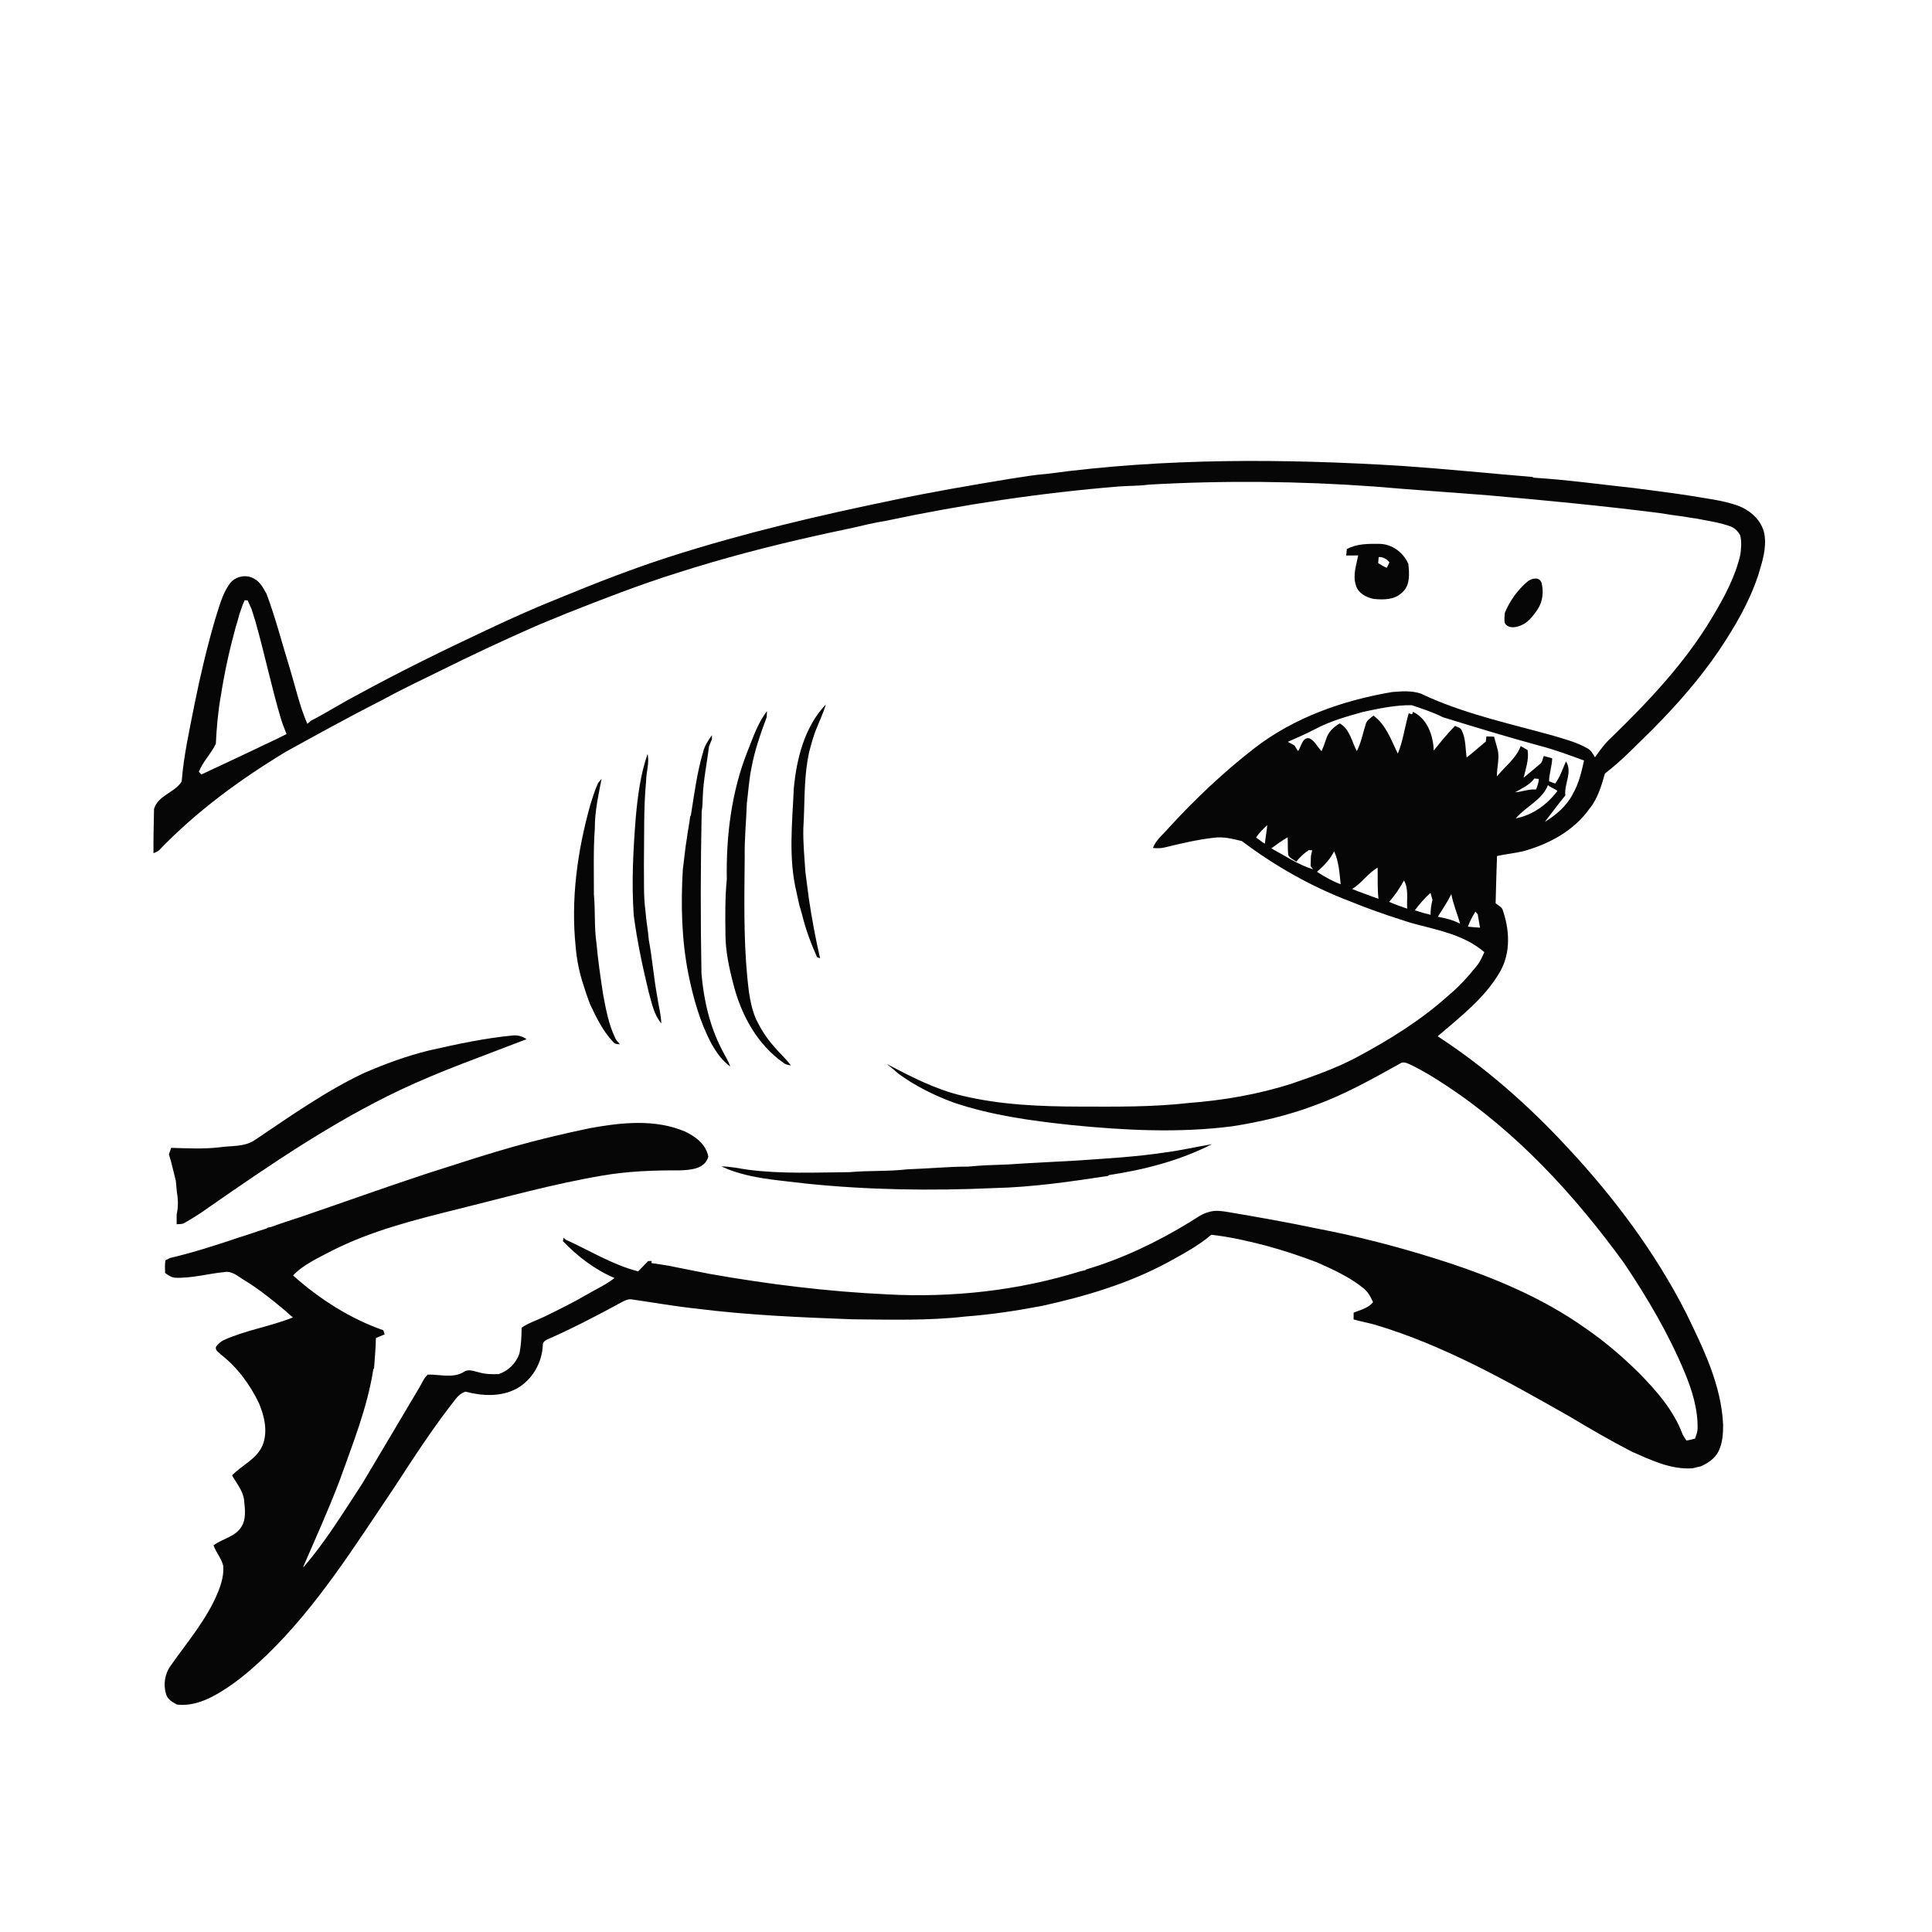 <svg xmlns="http://www.w3.org/2000/svg" width="1024pt" height="1024pt" viewBox="0 0 1024 1024" version="1.1">
<g id="#ffffffff">
<path fill="#ffffff" opacity="0" d=" M 0.00 0.00 L 1024.00 0.00 L 1024.00 1024.00 L 0.00 1024.00 L 0.00 0.00 M 555.09 251.14 C 548.33 251.65 541.64 252.81 534.95 253.84 C 514.30 257.26 493.65 260.77 473.18 265.12 C 433.62 273.28 394.23 282.53 355.73 294.84 C 335.77 301.21 316.24 308.84 296.87 316.81 C 283.71 322.08 270.75 327.84 257.94 333.92 C 234.78 344.78 211.80 356.05 189.35 368.33 C 181.06 372.63 173.21 377.69 164.91 381.96 C 164.22 382.50 163.54 383.06 162.87 383.62 C 158.76 374.12 156.57 363.94 153.55 354.07 C 149.49 340.97 146.09 327.64 141.29 314.78 C 139.56 311.75 137.88 308.34 134.62 306.69 C 130.36 304.18 124.39 305.50 121.60 309.58 C 117.67 315.06 116.18 321.76 114.08 328.06 C 109.74 342.93 106.17 358.01 103.11 373.19 C 100.46 386.80 97.36 400.41 96.29 414.27 C 92.46 420.20 83.80 421.54 81.64 428.75 C 81.48 436.58 81.29 444.41 81.34 452.24 C 82.39 451.71 83.58 451.39 84.43 450.54 C 104.10 430.03 127.24 413.14 151.49 398.45 C 168.28 389.19 185.07 379.92 202.17 371.23 C 212.63 365.53 223.38 360.40 234.09 355.17 C 249.83 347.34 265.76 339.89 281.84 332.79 C 287.84 330.08 294.02 327.78 300.08 325.18 C 319.45 317.53 338.88 309.95 358.75 303.71 C 383.12 295.88 407.91 289.43 432.89 283.87 C 441.89 281.81 450.98 280.10 459.95 277.91 C 461.59 277.56 463.26 277.25 464.91 276.86 C 466.57 276.58 468.25 276.33 469.91 275.97 C 510.46 267.37 551.54 261.26 592.85 257.85 C 598.18 257.44 603.55 257.60 608.86 256.86 C 648.61 254.60 688.51 255.00 728.21 257.85 C 748.42 259.62 768.69 260.91 788.93 262.54 C 819.04 265.17 849.14 268.08 879.14 271.86 C 883.77 272.61 888.42 273.30 893.09 273.90 C 895.09 274.31 897.11 274.55 899.15 274.85 C 905.15 276.08 911.29 276.85 917.07 278.96 C 919.38 279.76 921.20 281.61 922.33 283.74 C 923.19 287.07 922.86 290.59 922.42 293.96 C 919.66 306.01 913.65 316.97 907.33 327.48 C 893.08 351.35 873.84 371.67 854.00 390.95 C 850.63 394.00 847.98 397.70 845.37 401.39 C 844.33 399.63 843.31 397.70 841.45 396.68 C 835.59 393.30 828.96 391.66 822.54 389.72 C 800.89 383.75 778.79 378.90 758.11 369.92 C 756.45 369.17 754.79 368.44 753.17 367.65 C 748.25 365.97 742.98 366.36 737.90 366.79 C 711.74 371.20 685.79 380.30 664.67 396.71 C 648.45 409.30 633.50 423.48 619.62 438.59 C 616.68 442.14 612.71 445.00 611.06 449.47 C 613.08 449.56 615.15 449.71 617.15 449.20 C 625.82 447.09 634.54 445.01 643.43 444.02 C 648.42 443.30 653.39 444.65 658.22 445.79 C 675.85 459.11 695.31 470.06 715.98 477.90 C 724.47 481.34 733.09 484.43 741.82 487.21 C 743.84 487.85 745.86 488.49 747.88 489.16 C 761.29 492.85 775.86 495.24 786.72 504.67 C 785.64 507.15 784.53 509.67 782.82 511.80 C 778.26 517.53 773.31 522.97 767.67 527.65 C 753.20 540.70 736.54 551.00 719.43 560.19 C 708.50 566.04 696.77 570.18 685.08 574.20 C 667.22 579.99 648.60 583.19 629.92 584.62 C 610.69 586.81 591.31 586.56 571.98 586.51 C 551.26 586.47 530.35 585.61 510.12 580.78 C 495.88 577.47 482.82 570.63 469.96 563.91 C 472.00 565.53 474.08 567.13 475.98 568.94 C 484.98 575.53 495.02 580.55 505.47 584.38 C 525.64 591.21 546.87 594.07 567.96 596.31 C 596.20 599.12 624.77 600.58 653.00 596.98 C 667.91 594.65 682.70 591.21 696.83 585.87 C 712.66 580.16 727.37 571.89 742.02 563.72 C 743.76 562.44 745.80 563.49 747.51 564.26 C 754.14 567.43 760.41 571.30 766.53 575.35 C 803.87 599.96 834.57 633.38 860.72 669.38 C 873.08 687.78 884.43 706.98 892.94 727.49 C 896.85 736.87 899.94 746.85 899.75 757.12 C 899.72 759.00 899.03 760.76 898.35 762.49 C 896.86 762.88 895.37 763.32 893.85 763.51 C 893.08 762.45 892.44 761.33 891.80 760.21 C 887.07 747.45 877.93 737.12 868.54 727.55 C 859.90 719.05 850.67 711.10 840.67 704.23 C 816.44 686.94 788.50 675.75 760.26 666.90 C 739.77 660.47 718.93 655.13 697.84 651.10 C 682.33 647.82 666.70 645.11 651.08 642.44 C 647.80 641.90 644.39 641.33 641.14 642.28 C 637.21 643.13 634.02 645.71 630.65 647.73 C 613.43 658.26 595.05 667.08 575.67 672.84 L 575.18 673.25 C 574.60 673.37 573.44 673.63 572.85 673.75 C 539.69 684.09 504.67 687.90 470.03 686.03 C 438.46 684.54 407.00 680.66 375.87 675.14 C 368.65 673.70 361.42 672.31 354.21 670.83 C 351.22 670.40 348.25 669.82 345.25 669.45 L 345.42 668.34 C 344.94 668.35 343.99 668.39 343.51 668.40 C 341.74 670.20 339.99 672.03 338.25 673.86 C 324.61 670.35 312.54 662.79 299.83 657.03 C 299.55 656.79 299.00 656.30 298.72 656.06 C 298.63 656.51 298.45 657.41 298.36 657.86 C 306.19 665.97 315.27 672.94 325.70 677.37 C 321.21 680.94 315.92 683.28 311.00 686.16 C 303.79 690.36 296.31 694.07 288.82 697.73 C 284.71 699.76 280.24 701.07 276.45 703.71 C 276.45 708.28 276.21 712.85 275.32 717.35 C 273.53 722.53 269.49 726.59 264.27 728.31 C 260.81 728.42 257.32 728.38 253.98 727.40 C 251.33 726.90 248.36 725.34 245.88 727.14 C 240.00 730.69 233.09 728.41 226.74 728.55 C 224.67 730.39 223.66 733.07 222.27 735.40 C 212.29 752.36 202.15 769.23 192.12 786.16 C 182.11 801.35 172.69 817.05 160.69 830.79 C 160.74 830.61 160.84 830.25 160.89 830.06 C 167.37 815.12 174.07 800.27 179.88 785.05 C 186.82 765.61 194.67 746.25 197.87 725.76 L 198.26 725.24 C 198.59 719.88 199.17 714.52 199.24 709.15 C 200.79 708.53 202.34 707.92 203.87 707.26 C 203.70 706.71 203.36 705.62 203.19 705.08 C 185.44 698.84 169.32 688.51 155.33 676.02 C 160.99 670.06 168.70 666.76 175.84 662.95 C 196.86 652.27 219.88 646.53 242.64 640.86 C 268.05 634.57 293.31 627.46 319.16 623.10 C 332.66 620.76 346.37 620.25 360.05 620.33 C 365.77 620.10 373.56 619.76 375.43 613.07 C 374.23 606.58 368.78 602.46 363.19 599.78 C 347.28 592.99 329.46 594.93 312.91 597.91 C 299.11 600.77 285.39 604.02 271.83 607.85 C 260.54 611.07 249.34 614.60 238.17 618.21 C 234.14 619.51 230.10 620.79 226.06 622.08 C 203.60 629.47 181.36 637.52 158.98 645.14 C 153.96 646.77 148.93 648.38 143.99 650.22 C 143.44 650.34 142.36 650.58 141.81 650.70 L 141.20 651.16 C 136.35 652.60 131.62 654.40 126.77 655.85 C 114.64 659.95 102.44 663.87 89.97 666.80 C 89.39 667.09 88.23 667.69 87.65 667.99 C 87.38 670.20 87.38 672.43 87.49 674.67 C 89.02 675.85 90.69 676.96 92.66 677.22 C 101.63 677.62 110.35 675.03 119.22 674.19 C 123.23 673.60 126.29 676.67 129.49 678.52 C 137.22 683.24 144.27 688.92 151.21 694.72 C 152.50 695.96 153.87 697.11 155.26 698.25 C 143.26 703.11 130.21 704.98 118.40 710.37 C 116.84 711.18 115.53 712.40 114.50 713.82 C 113.84 715.72 115.98 716.70 117.02 717.88 C 125.77 724.66 132.50 733.83 137.27 743.77 C 140.15 750.65 142.07 758.85 139.18 766.02 C 136.09 773.39 128.24 776.51 123.00 781.98 C 125.34 786.15 128.68 789.97 129.35 794.88 C 129.83 799.76 130.67 805.30 127.71 809.62 C 124.32 814.64 117.81 815.58 113.18 819.06 C 114.51 822.86 117.35 825.94 118.32 829.92 C 118.70 834.61 117.40 839.23 115.66 843.55 C 109.84 858.07 99.49 869.96 90.63 882.63 C 87.34 886.93 86.45 892.78 88.01 897.92 C 88.78 900.73 91.43 902.16 93.80 903.45 C 102.32 904.45 110.47 900.82 117.51 896.38 C 126.24 891.09 133.93 884.29 141.31 877.29 C 168.48 851.01 188.49 818.65 209.53 787.53 C 219.69 771.86 229.93 756.21 241.48 741.53 C 242.84 739.76 244.57 738.32 246.70 737.60 C 255.61 739.95 265.59 740.49 273.92 735.94 C 282.13 731.34 287.31 722.31 287.70 712.98 C 287.55 711.20 289.25 710.30 290.62 709.71 C 303.85 703.86 316.70 697.18 329.40 690.24 C 331.15 689.35 333.03 688.26 335.09 688.75 C 346.39 690.38 357.65 692.37 369.01 693.59 C 396.53 697.07 424.27 698.23 451.97 699.26 C 471.91 699.42 491.94 700.07 511.79 697.77 C 525.36 696.75 538.82 694.71 552.19 692.17 C 575.47 687.07 598.59 680.18 619.61 668.73 C 627.34 664.43 635.26 660.24 642.01 654.44 C 651.79 655.56 661.42 657.71 670.93 660.21 C 680.08 662.69 689.10 665.67 697.96 669.04 C 706.47 672.83 715.11 676.72 722.42 682.59 C 724.96 684.51 726.49 687.35 727.75 690.21 C 725.17 693.38 721.07 694.27 717.46 695.72 C 717.44 696.92 717.43 698.13 717.43 699.34 C 721.19 700.40 725.05 701.09 728.82 702.14 C 765.50 713.10 799.01 732.09 832.12 750.90 C 842.79 757.31 853.59 763.54 864.63 769.29 C 874.91 773.78 885.56 779.06 897.11 778.22 C 898.46 777.85 899.85 777.55 901.25 777.27 C 905.06 775.66 908.72 773.22 910.72 769.48 C 912.98 765.07 913.32 759.93 913.29 755.06 C 912.31 734.00 902.80 714.74 893.77 696.11 C 877.47 664.08 855.77 635.00 831.32 608.75 C 810.63 586.31 787.60 565.91 761.98 549.25 C 773.98 538.94 787.01 529.00 795.03 515.05 C 800.89 504.95 800.12 492.46 796.29 481.80 C 795.44 480.43 793.91 479.72 792.71 478.74 C 792.87 470.39 793.20 462.05 793.45 453.70 C 797.99 452.69 802.65 452.27 807.19 451.21 C 820.83 447.49 834.14 440.37 842.47 428.62 C 846.86 423.25 848.78 416.49 850.67 409.95 C 859.75 403.04 867.57 394.68 875.73 386.75 C 888.65 373.75 900.79 359.93 911.12 344.76 C 919.45 332.31 927.16 319.20 931.88 304.91 C 934.02 297.86 936.45 290.48 935.16 283.02 C 933.76 275.58 927.36 270.15 920.47 267.77 C 912.52 265.08 904.11 264.19 895.88 262.75 C 885.93 261.21 875.94 259.98 865.96 258.66 C 848.25 256.77 830.59 254.27 812.81 253.19 L 812.29 252.81 C 789.22 250.88 766.19 248.54 743.10 246.94 C 680.49 243.07 617.35 242.70 555.09 251.14 M 713.85 291.04 C 713.77 291.89 713.60 293.58 713.51 294.43 C 715.63 294.47 717.74 294.42 719.87 294.36 C 718.91 299.44 716.97 304.72 718.55 309.87 C 719.58 314.25 724.04 316.67 728.14 317.45 C 733.24 317.94 739.16 317.99 743.07 314.11 C 747.53 310.40 747.01 304.01 746.43 298.84 C 743.76 292.74 737.77 288.32 731.03 288.25 C 725.26 288.20 719.02 288.14 713.85 291.04 M 809.48 308.34 C 804.30 312.78 800.22 318.48 797.60 324.78 C 797.48 326.62 797.13 328.51 797.63 330.33 C 799.16 332.88 802.51 332.78 805.00 331.89 C 809.51 330.61 812.48 326.65 814.98 322.93 C 817.71 318.94 818.21 313.63 817.09 309.05 C 816.02 305.43 811.69 306.44 809.48 308.34 M 420.72 417.97 C 419.93 436.24 417.79 454.86 422.16 472.86 C 422.64 475.30 423.23 477.72 423.77 480.16 C 424.27 481.72 424.70 483.31 425.16 484.90 C 427.02 492.59 429.80 500.02 433.02 507.24 C 433.44 507.42 434.27 507.79 434.69 507.97 C 432.29 497.77 430.43 487.47 428.83 477.12 C 428.12 472.12 427.56 467.11 426.87 462.11 C 426.37 454.43 425.61 446.75 425.78 439.05 C 426.56 427.08 426.04 415.01 428.01 403.13 C 428.29 401.72 428.53 400.32 428.78 398.91 C 430.04 394.24 431.23 389.52 433.20 385.08 C 433.84 383.45 434.52 381.84 435.21 380.23 C 436.14 377.98 437.07 375.71 437.70 373.35 C 426.41 385.25 422.21 402.06 420.72 417.97 M 396.22 398.15 C 387.68 419.65 384.82 442.99 385.22 466.00 C 384.28 475.63 384.38 485.32 384.50 495.00 C 384.52 504.22 386.49 513.30 388.84 522.18 C 392.98 538.18 401.49 553.71 415.27 563.33 C 416.38 564.25 417.79 564.48 419.18 564.70 C 416.41 560.92 412.81 557.86 409.86 554.22 C 406.15 550.06 403.22 545.27 400.74 540.28 C 397.71 533.24 396.82 525.52 396.08 517.96 C 394.04 496.70 394.54 475.32 394.71 453.99 C 394.54 444.58 395.53 435.22 395.84 425.82 C 396.62 419.55 397.00 413.22 398.29 407.02 C 399.96 397.79 403.10 388.89 406.36 380.12 C 406.42 379.05 406.47 377.99 406.51 376.94 C 401.64 383.21 399.15 390.87 396.22 398.15 M 372.69 398.48 C 369.42 409.47 367.97 420.90 366.17 432.19 L 365.81 432.76 C 365.37 436.56 364.56 440.31 364.08 444.12 C 363.11 449.70 362.66 455.35 361.90 460.96 C 360.82 479.44 361.25 498.08 364.86 516.28 C 367.44 528.94 370.92 541.56 377.01 553.03 C 379.61 557.64 382.66 562.15 387.04 565.26 C 386.00 562.11 384.12 559.35 382.65 556.41 C 376.17 543.95 373.00 530.02 371.80 516.12 C 371.25 487.43 371.31 458.73 371.91 430.05 C 372.39 427.37 372.40 424.64 372.50 421.93 C 372.84 413.14 374.72 404.51 375.75 395.80 C 376.23 394.47 376.75 393.16 377.32 391.86 C 377.33 391.31 377.35 390.21 377.36 389.66 C 375.36 392.34 373.52 395.20 372.69 398.48 M 336.96 433.32 C 335.61 450.53 334.69 467.85 335.89 485.11 C 337.70 498.88 340.59 512.50 343.86 525.98 C 345.49 531.67 346.58 537.78 350.51 542.45 C 350.36 537.54 348.98 532.78 348.30 527.93 C 346.49 518.05 345.72 508.01 343.88 498.13 C 343.50 493.04 342.45 488.03 342.12 482.94 C 340.99 474.69 341.44 466.32 341.29 458.03 C 341.54 443.35 341.05 428.63 342.45 414.00 C 342.48 409.18 344.30 404.42 343.23 399.61 C 339.45 410.44 338.01 421.94 336.96 433.32 M 316.99 415.01 C 315.29 418.79 314.06 422.76 312.83 426.72 C 306.02 451.08 302.49 476.62 305.12 501.87 C 305.68 508.65 307.02 515.38 309.16 521.85 C 310.21 525.33 311.42 528.77 312.71 532.18 C 316.04 539.25 319.51 546.48 324.95 552.22 C 325.80 553.42 327.26 553.47 328.59 553.47 C 327.63 552.36 326.51 551.36 325.98 549.97 C 322.57 542.76 321.12 534.85 319.67 527.07 C 318.26 518.04 316.97 508.99 316.14 499.90 C 314.88 491.33 315.59 482.63 314.78 474.03 C 314.82 462.37 314.42 450.69 315.27 439.05 C 315.22 430.15 317.18 421.44 318.86 412.76 C 318.23 413.51 317.61 414.26 316.99 415.01 M 227.47 556.75 C 215.60 559.65 204.10 563.88 192.90 568.73 C 172.42 578.43 153.88 591.61 135.13 604.20 C 129.55 608.07 122.44 607.13 116.07 608.13 C 107.64 609.08 99.16 608.61 90.72 608.39 C 90.31 609.53 89.92 610.69 89.53 611.85 C 91.03 616.47 91.98 621.24 93.19 625.93 C 93.42 628.01 93.61 630.10 93.79 632.19 C 94.48 636.02 94.47 639.96 93.63 643.77 C 93.62 645.46 93.61 647.14 93.63 648.86 C 95.03 648.76 96.56 648.96 97.79 648.16 C 102.50 645.50 107.05 642.58 111.41 639.40 C 143.66 616.99 176.32 594.73 211.87 577.81 C 233.71 567.47 256.58 559.54 279.08 550.79 C 277.03 549.29 274.55 548.61 272.03 548.80 C 257.00 550.23 242.19 553.40 227.47 556.75 M 617.28 610.86 C 601.96 613.17 586.48 614.02 571.05 615.10 C 558.76 615.85 546.46 616.33 534.19 617.19 C 527.19 617.44 520.18 617.61 513.21 618.32 C 502.44 618.34 491.73 619.39 480.97 619.76 C 470.81 620.95 460.53 620.33 450.35 621.26 C 432.36 621.42 414.27 622.29 396.37 619.96 C 391.70 619.32 387.08 618.21 382.34 618.23 C 396.29 624.71 411.89 625.40 426.90 627.29 C 460.12 630.74 493.61 631.21 526.95 629.70 C 547.17 629.24 567.23 626.32 587.20 623.28 L 587.81 622.81 C 606.60 619.96 625.37 615.14 642.37 606.43 C 634.00 607.86 625.71 609.77 617.28 610.86 Z" />
<path fill="#ffffff" opacity="0" d=" M 730.73 295.25 C 733.08 295.14 735.01 296.26 736.44 298.07 C 735.97 299.02 735.51 299.98 735.06 300.94 C 733.43 300.30 731.90 299.41 730.46 298.44 C 730.54 297.37 730.63 296.31 730.73 295.25 Z" />
<path fill="#ffffff" opacity="0" d=" M 129.67 318.12 C 130.08 318.15 130.88 318.21 131.28 318.24 C 131.97 319.74 132.64 321.26 133.30 322.78 C 133.90 324.79 134.54 326.79 135.21 328.79 C 140.17 346.11 143.79 363.79 148.92 381.06 C 149.78 383.78 150.82 386.43 151.87 389.07 C 146.34 391.95 140.63 394.44 135.05 397.19 C 125.65 401.71 116.16 406.03 106.73 410.49 C 106.28 410.02 105.84 409.55 105.40 409.09 C 107.49 403.61 111.94 399.52 114.40 394.22 C 114.82 385.50 115.59 376.78 117.15 368.18 C 119.03 356.26 121.61 344.46 124.81 332.83 C 125.54 330.47 126.22 328.09 126.84 325.70 C 127.67 323.13 128.57 320.58 129.67 318.12 Z" />
<path fill="#ffffff" opacity="0" d=" M 722.52 377.31 C 730.97 375.51 739.51 373.68 748.19 373.76 C 753.79 375.65 759.47 377.45 764.75 380.14 C 781.65 385.35 798.56 390.50 815.62 395.15 C 823.77 397.24 831.68 400.18 839.57 403.09 C 838.24 409.20 836.76 415.40 833.60 420.86 C 830.36 427.20 824.79 431.95 818.80 435.61 C 822.44 430.96 825.87 426.14 829.66 421.62 C 828.92 415.54 833.59 409.36 830.02 403.54 C 828.17 407.49 826.96 411.78 824.28 415.30 C 823.47 415.00 821.85 414.41 821.03 414.11 C 821.08 409.97 822.61 406.04 822.69 401.91 C 821.17 401.53 819.71 401.05 818.21 400.69 C 817.59 402.20 817.54 404.11 816.03 405.09 C 813.23 407.49 810.42 409.89 807.55 412.19 C 808.67 407.37 810.47 402.56 809.66 397.53 C 808.43 396.82 807.22 396.12 806.00 395.43 C 803.57 402.03 797.69 406.21 793.41 411.50 C 793.27 406.55 795.10 401.51 793.61 396.64 C 793.05 394.57 792.42 392.52 791.88 390.46 C 790.51 390.38 789.16 390.35 787.81 390.35 C 787.73 391.03 787.59 392.39 787.51 393.07 C 784.06 395.82 780.83 398.84 777.32 401.52 C 776.68 396.74 776.95 391.64 774.79 387.21 C 774.22 385.65 772.47 385.39 771.18 384.73 C 767.14 388.86 763.51 393.33 759.91 397.84 C 759.64 389.83 756.59 380.99 748.92 377.28 C 748.80 377.61 748.57 378.26 748.45 378.59 C 748.00 378.46 747.09 378.21 746.64 378.08 C 744.57 385.15 743.69 392.56 740.88 399.42 C 737.35 392.32 734.65 384.17 727.99 379.30 C 726.36 380.61 724.30 381.80 723.81 384.01 C 722.30 388.72 721.44 393.67 719.14 398.11 C 716.46 393.07 715.44 386.45 710.10 383.42 C 706.72 385.30 703.79 388.27 702.75 392.07 C 702.11 394.14 701.31 396.15 700.46 398.15 C 698.25 395.92 696.91 392.65 693.95 391.31 C 690.21 390.59 689.70 395.82 688.00 398.11 C 687.34 397.09 686.69 396.08 686.05 395.07 C 684.87 394.45 683.72 393.83 682.57 393.19 C 687.47 391.04 692.38 388.90 697.12 386.41 C 705.10 382.16 713.86 379.73 722.52 377.31 Z" />
<path fill="#ffffff" opacity="0" d=" M 813.22 412.64 C 814.00 412.70 814.79 412.76 815.60 412.83 C 815.53 414.81 814.86 416.65 814.12 418.46 C 810.31 418.12 806.82 419.66 803.08 419.93 C 806.65 417.76 810.70 416.16 813.22 412.64 Z" />
<path fill="#ffffff" opacity="0" d=" M 820.46 416.11 C 821.90 417.49 823.92 417.93 825.46 419.20 C 820.10 426.40 812.33 432.05 803.40 433.75 C 808.68 427.47 817.35 424.10 820.46 416.11 Z" />
<path fill="#ffffff" opacity="0" d=" M 665.74 443.88 C 667.40 441.42 669.50 439.31 671.69 437.32 C 671.36 440.63 670.76 443.89 670.38 447.19 C 670.07 446.99 669.45 446.59 669.14 446.38 C 668.02 445.52 666.88 444.68 665.74 443.88 Z" />
<path fill="#ffffff" opacity="0" d=" M 673.83 449.66 C 676.63 447.57 679.49 445.53 682.50 443.76 C 682.63 446.86 682.45 449.98 682.78 453.08 C 683.52 454.93 685.58 455.56 687.07 456.68 C 688.96 454.32 691.16 452.22 693.70 450.57 C 694.15 450.60 695.04 450.66 695.48 450.69 C 695.26 451.71 695.03 452.74 694.81 453.77 C 694.73 455.53 694.67 457.29 694.64 459.07 C 694.98 459.49 695.67 460.35 696.01 460.78 C 688.08 458.36 681.10 453.56 673.83 449.66 Z" />
<path fill="#ffffff" opacity="0" d=" M 698.03 462.07 C 701.61 458.97 705.00 455.51 707.11 451.20 C 709.63 456.68 709.97 462.76 710.59 468.67 C 706.13 467.02 702.00 464.65 698.03 462.07 Z" />
<path fill="#ffffff" opacity="0" d=" M 716.65 471.18 C 721.74 468.09 725.06 462.85 730.16 459.84 C 730.34 465.35 729.97 470.89 730.63 476.39 C 725.95 474.70 721.26 473.04 716.65 471.18 Z" />
<path fill="#ffffff" opacity="0" d=" M 736.25 477.99 C 739.37 474.57 741.90 470.70 744.15 466.67 C 746.73 471.23 745.50 476.63 745.84 481.62 C 742.60 480.53 739.38 479.37 736.25 477.99 Z" />
<path fill="#ffffff" opacity="0" d=" M 749.90 482.48 C 752.36 479.13 755.12 476.02 758.19 473.22 C 758.54 474.46 758.89 475.72 759.24 476.98 C 758.56 479.55 758.19 482.20 758.24 484.87 C 755.43 484.18 752.63 483.41 749.90 482.48 Z" />
<path fill="#ffffff" opacity="0" d=" M 762.08 485.88 C 764.56 481.94 767.19 478.07 769.23 473.88 C 770.19 479.24 772.45 484.29 773.86 489.56 C 770.19 487.62 766.12 486.67 762.08 485.88 Z" />
<path fill="#ffffff" opacity="0" d=" M 778.03 491.15 C 779.02 488.33 780.45 485.70 782.00 483.17 C 782.30 483.53 782.91 484.24 783.22 484.60 C 783.58 486.96 784.06 489.31 784.45 491.67 C 782.30 491.55 780.16 491.37 778.03 491.15 Z" />
</g>
<g id="#060606ff">
<path fill="#060606" opacity="1.00" d=" M 555.09 251.14 C 617.35 242.70 680.49 243.07 743.10 246.94 C 766.19 248.54 789.22 250.88 812.29 252.81 L 812.81 253.19 C 830.59 254.27 848.25 256.77 865.96 258.66 C 875.94 259.98 885.93 261.21 895.88 262.75 C 904.11 264.19 912.52 265.08 920.47 267.77 C 927.36 270.15 933.76 275.58 935.16 283.02 C 936.45 290.48 934.02 297.86 931.88 304.91 C 927.16 319.20 919.45 332.31 911.12 344.76 C 900.79 359.93 888.65 373.75 875.73 386.75 C 867.57 394.68 859.75 403.04 850.67 409.95 C 848.78 416.49 846.86 423.25 842.47 428.62 C 834.14 440.37 820.83 447.49 807.19 451.21 C 802.65 452.27 797.99 452.69 793.45 453.70 C 793.20 462.05 792.87 470.39 792.71 478.74 C 793.91 479.72 795.44 480.43 796.29 481.80 C 800.12 492.46 800.89 504.95 795.03 515.05 C 787.01 529.00 773.98 538.94 761.98 549.25 C 787.60 565.91 810.63 586.31 831.32 608.75 C 855.77 635.00 877.47 664.08 893.77 696.11 C 902.80 714.74 912.31 734.00 913.29 755.06 C 913.32 759.93 912.98 765.07 910.72 769.48 C 908.72 773.22 905.06 775.66 901.25 777.27 C 899.85 777.55 898.46 777.85 897.11 778.22 C 885.56 779.06 874.91 773.78 864.63 769.29 C 853.59 763.54 842.79 757.31 832.12 750.90 C 799.01 732.09 765.50 713.10 728.82 702.14 C 725.05 701.09 721.19 700.40 717.43 699.34 C 717.43 698.13 717.44 696.92 717.46 695.72 C 721.07 694.27 725.17 693.38 727.75 690.21 C 726.49 687.35 724.96 684.51 722.42 682.59 C 715.11 676.72 706.47 672.83 697.96 669.04 C 689.10 665.67 680.08 662.69 670.93 660.21 C 661.42 657.71 651.79 655.56 642.01 654.44 C 635.26 660.24 627.34 664.43 619.61 668.73 C 598.59 680.18 575.47 687.07 552.19 692.17 C 538.82 694.71 525.36 696.75 511.79 697.77 C 491.94 700.07 471.91 699.42 451.97 699.26 C 424.27 698.23 396.53 697.07 369.01 693.59 C 357.65 692.37 346.39 690.38 335.09 688.75 C 333.03 688.26 331.15 689.35 329.40 690.24 C 316.70 697.18 303.85 703.86 290.62 709.71 C 289.25 710.30 287.55 711.20 287.70 712.98 C 287.31 722.31 282.13 731.34 273.92 735.94 C 265.59 740.49 255.61 739.95 246.70 737.60 C 244.57 738.32 242.84 739.76 241.48 741.53 C 229.93 756.21 219.69 771.86 209.53 787.53 C 188.49 818.65 168.48 851.01 141.31 877.29 C 133.93 884.29 126.24 891.09 117.51 896.38 C 110.47 900.82 102.32 904.45 93.80 903.45 C 91.43 902.16 88.78 900.73 88.01 897.92 C 86.45 892.78 87.34 886.93 90.63 882.63 C 99.49 869.96 109.84 858.07 115.66 843.55 C 117.40 839.23 118.70 834.61 118.32 829.92 C 117.35 825.94 114.51 822.86 113.18 819.06 C 117.81 815.58 124.32 814.64 127.71 809.62 C 130.67 805.30 129.83 799.76 129.35 794.88 C 128.68 789.97 125.34 786.15 123.00 781.98 C 128.24 776.51 136.09 773.39 139.18 766.02 C 142.07 758.85 140.15 750.65 137.27 743.77 C 132.50 733.83 125.77 724.66 117.02 717.88 C 115.98 716.70 113.84 715.72 114.50 713.82 C 115.53 712.40 116.84 711.18 118.40 710.37 C 130.21 704.98 143.26 703.11 155.26 698.25 C 153.87 697.11 152.50 695.96 151.21 694.72 C 144.27 688.92 137.22 683.24 129.49 678.52 C 126.29 676.67 123.23 673.60 119.22 674.19 C 110.35 675.03 101.63 677.62 92.66 677.22 C 90.69 676.96 89.02 675.85 87.49 674.67 C 87.38 672.43 87.38 670.20 87.65 667.99 C 88.23 667.69 89.39 667.09 89.97 666.80 C 102.44 663.87 114.64 659.95 126.77 655.85 C 131.62 654.40 136.35 652.60 141.20 651.16 L 141.81 650.70 C 142.36 650.58 143.44 650.34 143.99 650.22 C 148.93 648.38 153.96 646.77 158.98 645.14 C 181.36 637.52 203.60 629.47 226.06 622.08 C 230.10 620.79 234.14 619.51 238.17 618.21 C 249.34 614.60 260.54 611.07 271.83 607.85 C 285.39 604.02 299.11 600.77 312.91 597.91 C 329.46 594.93 347.28 592.99 363.19 599.78 C 368.78 602.46 374.23 606.58 375.43 613.07 C 373.56 619.76 365.77 620.10 360.05 620.33 C 346.37 620.25 332.66 620.76 319.16 623.10 C 293.31 627.46 268.05 634.57 242.64 640.86 C 219.88 646.53 196.86 652.27 175.84 662.95 C 168.70 666.76 160.99 670.06 155.33 676.02 C 169.32 688.51 185.44 698.84 203.19 705.08 C 203.36 705.62 203.70 706.71 203.87 707.26 C 202.34 707.92 200.79 708.53 199.24 709.15 C 199.17 714.52 198.59 719.88 198.26 725.24 L 197.87 725.76 C 194.67 746.25 186.82 765.61 179.88 785.05 C 174.07 800.27 167.37 815.12 160.89 830.06 C 160.84 830.25 160.74 830.61 160.69 830.79 C 172.69 817.05 182.11 801.35 192.12 786.16 C 202.15 769.23 212.29 752.36 222.27 735.40 C 223.66 733.07 224.67 730.39 226.74 728.55 C 233.09 728.41 240.00 730.69 245.88 727.14 C 248.36 725.34 251.33 726.90 253.98 727.40 C 257.32 728.38 260.81 728.42 264.27 728.31 C 269.49 726.59 273.53 722.53 275.32 717.35 C 276.21 712.85 276.45 708.28 276.45 703.71 C 280.24 701.07 284.71 699.76 288.82 697.73 C 296.31 694.07 303.79 690.36 311.00 686.16 C 315.92 683.28 321.21 680.94 325.70 677.37 C 315.27 672.94 306.19 665.97 298.36 657.86 C 298.45 657.41 298.63 656.51 298.72 656.06 C 299.00 656.30 299.55 656.79 299.83 657.03 C 312.54 662.79 324.61 670.35 338.25 673.86 C 339.99 672.03 341.74 670.20 343.51 668.40 C 343.99 668.39 344.94 668.35 345.42 668.34 L 345.25 669.45 C 348.25 669.82 351.22 670.40 354.21 670.83 C 361.42 672.31 368.65 673.70 375.87 675.14 C 407.00 680.66 438.46 684.54 470.03 686.03 C 504.67 687.90 539.69 684.09 572.85 673.75 C 573.44 673.63 574.60 673.37 575.18 673.25 L 575.67 672.84 C 595.05 667.08 613.43 658.26 630.65 647.73 C 634.02 645.71 637.21 643.13 641.14 642.28 C 644.39 641.33 647.80 641.90 651.08 642.44 C 666.70 645.11 682.33 647.82 697.84 651.10 C 718.93 655.13 739.77 660.47 760.26 666.90 C 788.50 675.75 816.44 686.94 840.67 704.23 C 850.67 711.10 859.90 719.05 868.54 727.55 C 877.93 737.12 887.07 747.45 891.80 760.21 C 892.44 761.33 893.08 762.45 893.85 763.51 C 895.37 763.32 896.86 762.88 898.35 762.49 C 899.03 760.76 899.72 759.00 899.75 757.12 C 899.94 746.85 896.85 736.87 892.94 727.49 C 884.43 706.98 873.08 687.78 860.72 669.38 C 834.57 633.38 803.87 599.96 766.53 575.35 C 760.41 571.30 754.14 567.43 747.51 564.26 C 745.80 563.49 743.76 562.44 742.02 563.72 C 727.37 571.89 712.66 580.16 696.83 585.87 C 682.70 591.21 667.91 594.65 653.00 596.98 C 624.77 600.58 596.20 599.12 567.96 596.31 C 546.87 594.07 525.64 591.21 505.47 584.38 C 495.02 580.55 484.98 575.53 475.98 568.94 C 474.08 567.13 472.00 565.53 469.96 563.91 C 482.82 570.63 495.88 577.47 510.12 580.78 C 530.35 585.61 551.26 586.47 571.98 586.51 C 591.31 586.56 610.69 586.81 629.92 584.62 C 648.60 583.19 667.22 579.99 685.08 574.20 C 696.77 570.18 708.50 566.04 719.43 560.19 C 736.54 551.00 753.20 540.70 767.67 527.65 C 773.31 522.97 778.26 517.53 782.82 511.80 C 784.53 509.67 785.64 507.15 786.72 504.67 C 775.86 495.24 761.29 492.85 747.88 489.16 C 745.86 488.49 743.84 487.85 741.82 487.21 C 733.09 484.43 724.47 481.34 715.98 477.90 C 695.31 470.06 675.85 459.11 658.22 445.79 C 653.39 444.65 648.42 443.30 643.43 444.02 C 634.54 445.01 625.82 447.09 617.15 449.20 C 615.15 449.71 613.08 449.56 611.06 449.47 C 612.71 445.00 616.68 442.14 619.62 438.59 C 633.50 423.48 648.45 409.30 664.67 396.71 C 685.79 380.30 711.74 371.20 737.90 366.79 C 742.98 366.36 748.25 365.97 753.17 367.65 C 754.79 368.44 756.45 369.17 758.11 369.92 C 778.79 378.90 800.89 383.75 822.54 389.72 C 828.96 391.66 835.59 393.30 841.45 396.68 C 843.31 397.70 844.33 399.63 845.37 401.39 C 847.98 397.70 850.63 394.00 854.00 390.95 C 873.84 371.67 893.08 351.35 907.33 327.48 C 913.65 316.97 919.66 306.01 922.42 293.96 C 922.86 290.59 923.19 287.07 922.33 283.74 C 921.20 281.61 919.38 279.76 917.07 278.96 C 911.29 276.85 905.15 276.08 899.15 274.85 C 897.11 274.55 895.09 274.31 893.09 273.90 C 888.42 273.30 883.77 272.61 879.14 271.86 C 849.14 268.08 819.04 265.17 788.93 262.54 C 768.69 260.91 748.42 259.62 728.21 257.85 C 688.51 255.00 648.61 254.60 608.86 256.86 C 603.55 257.60 598.18 257.44 592.85 257.85 C 551.54 261.26 510.46 267.37 469.91 275.97 C 468.25 276.33 466.57 276.58 464.91 276.86 C 463.26 277.25 461.59 277.56 459.95 277.91 C 450.98 280.10 441.89 281.81 432.89 283.87 C 407.91 289.43 383.12 295.88 358.75 303.71 C 338.88 309.95 319.45 317.53 300.08 325.18 C 294.02 327.78 287.84 330.08 281.84 332.79 C 265.76 339.89 249.83 347.34 234.09 355.17 C 223.38 360.40 212.63 365.53 202.17 371.23 C 185.07 379.92 168.28 389.19 151.49 398.45 C 127.24 413.14 104.10 430.03 84.43 450.54 C 83.58 451.39 82.39 451.71 81.34 452.24 C 81.29 444.41 81.48 436.58 81.64 428.75 C 83.80 421.54 92.46 420.20 96.29 414.27 C 97.36 400.41 100.46 386.80 103.11 373.19 C 106.17 358.01 109.74 342.93 114.08 328.06 C 116.18 321.76 117.67 315.06 121.60 309.58 C 124.39 305.50 130.36 304.18 134.62 306.69 C 137.88 308.34 139.56 311.75 141.29 314.78 C 146.09 327.64 149.49 340.97 153.55 354.07 C 156.57 363.94 158.76 374.12 162.87 383.62 C 163.54 383.06 164.22 382.50 164.91 381.96 C 173.21 377.69 181.06 372.63 189.35 368.33 C 211.80 356.05 234.78 344.78 257.94 333.92 C 270.75 327.84 283.71 322.08 296.87 316.81 C 316.24 308.84 335.77 301.21 355.73 294.84 C 394.23 282.53 433.62 273.28 473.18 265.12 C 493.65 260.77 514.30 257.26 534.95 253.84 C 541.64 252.81 548.33 251.65 555.09 251.14 M 129.67 318.12 C 128.57 320.58 127.67 323.13 126.84 325.70 C 126.22 328.09 125.54 330.47 124.81 332.83 C 121.61 344.46 119.03 356.26 117.15 368.18 C 115.59 376.78 114.82 385.50 114.40 394.22 C 111.94 399.52 107.49 403.61 105.40 409.09 C 105.84 409.55 106.28 410.02 106.73 410.49 C 116.16 406.03 125.65 401.71 135.05 397.19 C 140.63 394.44 146.34 391.95 151.87 389.07 C 150.82 386.43 149.78 383.78 148.92 381.06 C 143.79 363.79 140.17 346.11 135.21 328.79 C 134.54 326.79 133.90 324.79 133.30 322.78 C 132.64 321.26 131.97 319.74 131.28 318.24 C 130.88 318.21 130.08 318.15 129.67 318.12 M 722.52 377.31 C 713.86 379.73 705.10 382.16 697.12 386.41 C 692.38 388.90 687.47 391.04 682.57 393.19 C 683.72 393.83 684.87 394.45 686.05 395.07 C 686.69 396.08 687.34 397.09 688.00 398.11 C 689.70 395.82 690.21 390.59 693.95 391.31 C 696.91 392.65 698.25 395.92 700.46 398.15 C 701.31 396.15 702.11 394.14 702.75 392.07 C 703.79 388.27 706.72 385.30 710.10 383.42 C 715.44 386.45 716.46 393.07 719.14 398.11 C 721.44 393.67 722.30 388.72 723.81 384.01 C 724.30 381.80 726.36 380.61 727.99 379.30 C 734.65 384.17 737.35 392.32 740.88 399.42 C 743.69 392.56 744.57 385.15 746.64 378.08 C 747.09 378.21 748.00 378.46 748.45 378.59 C 748.57 378.26 748.80 377.61 748.92 377.28 C 756.59 380.99 759.64 389.83 759.91 397.84 C 763.51 393.33 767.14 388.86 771.18 384.73 C 772.47 385.39 774.22 385.65 774.79 387.21 C 776.95 391.64 776.68 396.74 777.32 401.52 C 780.83 398.84 784.06 395.82 787.51 393.07 C 787.59 392.39 787.73 391.03 787.81 390.35 C 789.16 390.35 790.51 390.38 791.88 390.46 C 792.42 392.52 793.05 394.57 793.61 396.64 C 795.10 401.51 793.27 406.55 793.41 411.50 C 797.69 406.21 803.57 402.03 806.00 395.43 C 807.22 396.12 808.43 396.82 809.66 397.53 C 810.47 402.56 808.67 407.37 807.55 412.19 C 810.42 409.89 813.23 407.49 816.03 405.09 C 817.54 404.11 817.59 402.20 818.21 400.69 C 819.71 401.05 821.17 401.53 822.69 401.91 C 822.61 406.04 821.08 409.97 821.03 414.11 C 821.85 414.41 823.47 415.00 824.28 415.30 C 826.96 411.78 828.17 407.49 830.02 403.54 C 833.59 409.36 828.92 415.54 829.66 421.62 C 825.87 426.14 822.44 430.96 818.80 435.61 C 824.79 431.95 830.36 427.20 833.60 420.86 C 836.76 415.40 838.24 409.20 839.57 403.09 C 831.68 400.18 823.77 397.24 815.62 395.15 C 798.56 390.50 781.65 385.35 764.75 380.14 C 759.47 377.45 753.79 375.65 748.19 373.76 C 739.51 373.68 730.97 375.51 722.52 377.31 M 813.22 412.64 C 810.70 416.16 806.65 417.76 803.08 419.93 C 806.82 419.66 810.31 418.12 814.12 418.46 C 814.86 416.65 815.53 414.81 815.60 412.83 C 814.79 412.76 814.00 412.70 813.22 412.64 M 820.46 416.11 C 817.35 424.10 808.68 427.47 803.40 433.75 C 812.33 432.05 820.10 426.40 825.46 419.20 C 823.92 417.93 821.90 417.49 820.46 416.11 M 665.74 443.88 C 666.88 444.68 668.02 445.52 669.14 446.38 C 669.45 446.59 670.07 446.99 670.38 447.19 C 670.76 443.89 671.36 440.63 671.69 437.32 C 669.50 439.31 667.40 441.42 665.74 443.88 M 673.83 449.66 C 681.10 453.56 688.08 458.36 696.01 460.78 C 695.67 460.35 694.98 459.49 694.64 459.07 C 694.67 457.29 694.73 455.53 694.81 453.77 C 695.03 452.74 695.26 451.71 695.48 450.69 C 695.04 450.66 694.15 450.60 693.70 450.57 C 691.16 452.22 688.96 454.32 687.07 456.68 C 685.58 455.56 683.52 454.93 682.78 453.08 C 682.45 449.98 682.63 446.86 682.50 443.76 C 679.49 445.53 676.63 447.57 673.83 449.66 M 698.03 462.07 C 702.00 464.65 706.13 467.02 710.59 468.67 C 709.97 462.76 709.63 456.68 707.11 451.20 C 705.00 455.51 701.61 458.97 698.03 462.07 M 716.65 471.18 C 721.26 473.04 725.95 474.70 730.63 476.39 C 729.97 470.89 730.34 465.35 730.16 459.84 C 725.06 462.85 721.74 468.09 716.65 471.18 M 736.25 477.99 C 739.38 479.37 742.60 480.53 745.84 481.62 C 745.50 476.63 746.73 471.23 744.15 466.67 C 741.90 470.70 739.37 474.57 736.25 477.99 M 749.90 482.48 C 752.63 483.41 755.43 484.18 758.24 484.87 C 758.19 482.20 758.56 479.55 759.24 476.98 C 758.89 475.72 758.54 474.46 758.19 473.22 C 755.12 476.02 752.36 479.13 749.90 482.48 M 762.08 485.88 C 766.12 486.67 770.19 487.62 773.86 489.56 C 772.45 484.29 770.19 479.24 769.23 473.88 C 767.19 478.07 764.56 481.94 762.08 485.88 M 778.03 491.15 C 780.16 491.37 782.30 491.55 784.45 491.67 C 784.06 489.31 783.58 486.96 783.22 484.60 C 782.91 484.24 782.30 483.53 782.00 483.17 C 780.45 485.70 779.02 488.33 778.03 491.15 Z" />
<path fill="#060606" opacity="1.00" d=" M 713.85 291.04 C 719.02 288.14 725.26 288.20 731.03 288.25 C 737.77 288.32 743.76 292.74 746.43 298.84 C 747.01 304.01 747.53 310.40 743.07 314.11 C 739.16 317.99 733.24 317.94 728.14 317.45 C 724.04 316.67 719.58 314.25 718.55 309.87 C 716.97 304.72 718.91 299.44 719.87 294.36 C 717.74 294.42 715.63 294.47 713.51 294.43 C 713.60 293.58 713.77 291.89 713.85 291.04 M 730.73 295.25 C 730.63 296.31 730.54 297.37 730.46 298.44 C 731.90 299.41 733.43 300.30 735.06 300.94 C 735.51 299.98 735.97 299.02 736.44 298.07 C 735.01 296.26 733.08 295.14 730.73 295.25 Z" />
<path fill="#060606" opacity="1.00" d=" M 809.48 308.34 C 811.69 306.44 816.02 305.43 817.09 309.05 C 818.21 313.63 817.71 318.94 814.98 322.93 C 812.48 326.65 809.51 330.61 805.00 331.89 C 802.51 332.78 799.16 332.88 797.63 330.33 C 797.13 328.51 797.48 326.62 797.60 324.78 C 800.22 318.48 804.30 312.78 809.48 308.34 Z" />
<path fill="#060606" opacity="1.00" d=" M 420.72 417.97 C 422.21 402.06 426.41 385.25 437.70 373.35 C 437.07 375.71 436.14 377.98 435.21 380.23 C 434.52 381.84 433.84 383.45 433.20 385.08 C 431.23 389.52 430.04 394.24 428.78 398.91 C 428.53 400.32 428.29 401.72 428.01 403.13 C 426.04 415.01 426.56 427.08 425.78 439.05 C 425.61 446.75 426.37 454.43 426.87 462.11 C 427.56 467.11 428.12 472.12 428.83 477.12 C 430.43 487.47 432.29 497.77 434.69 507.97 C 434.27 507.79 433.44 507.42 433.02 507.24 C 429.80 500.02 427.02 492.59 425.16 484.90 C 424.70 483.31 424.27 481.72 423.77 480.16 C 423.23 477.72 422.64 475.30 422.16 472.86 C 417.79 454.86 419.93 436.24 420.72 417.97 Z" />
<path fill="#060606" opacity="1.00" d=" M 396.22 398.15 C 399.15 390.87 401.64 383.21 406.51 376.94 C 406.47 377.99 406.42 379.05 406.36 380.12 C 403.10 388.89 399.96 397.79 398.29 407.02 C 397.00 413.22 396.62 419.55 395.84 425.82 C 395.53 435.22 394.54 444.58 394.71 453.99 C 394.54 475.32 394.04 496.70 396.08 517.96 C 396.82 525.52 397.71 533.24 400.74 540.28 C 403.22 545.27 406.15 550.06 409.86 554.22 C 412.81 557.86 416.41 560.92 419.18 564.70 C 417.79 564.48 416.38 564.25 415.27 563.33 C 401.49 553.71 392.98 538.18 388.84 522.18 C 386.49 513.30 384.52 504.22 384.50 495.00 C 384.38 485.32 384.28 475.63 385.22 466.00 C 384.82 442.99 387.68 419.65 396.22 398.15 Z" />
<path fill="#060606" opacity="1.00" d=" M 372.69 398.48 C 373.52 395.20 375.36 392.34 377.36 389.66 C 377.35 390.21 377.33 391.31 377.32 391.86 C 376.75 393.16 376.23 394.47 375.75 395.80 C 374.72 404.51 372.84 413.14 372.50 421.93 C 372.40 424.64 372.39 427.37 371.91 430.05 C 371.31 458.73 371.25 487.43 371.80 516.12 C 373.00 530.02 376.17 543.95 382.65 556.41 C 384.12 559.35 386.00 562.11 387.04 565.26 C 382.66 562.15 379.61 557.64 377.01 553.03 C 370.92 541.56 367.44 528.94 364.86 516.28 C 361.25 498.08 360.82 479.44 361.90 460.96 C 362.66 455.35 363.11 449.70 364.08 444.12 C 364.56 440.31 365.37 436.56 365.81 432.76 L 366.17 432.19 C 367.97 420.90 369.42 409.47 372.69 398.48 Z" />
<path fill="#060606" opacity="1.00" d=" M 336.96 433.32 C 338.01 421.94 339.45 410.44 343.23 399.61 C 344.30 404.42 342.48 409.18 342.45 414.00 C 341.05 428.63 341.54 443.35 341.29 458.03 C 341.44 466.32 340.99 474.69 342.12 482.94 C 342.45 488.03 343.50 493.04 343.88 498.13 C 345.72 508.01 346.49 518.05 348.30 527.93 C 348.98 532.78 350.36 537.54 350.51 542.45 C 346.58 537.78 345.49 531.67 343.86 525.98 C 340.59 512.50 337.70 498.88 335.89 485.11 C 334.69 467.85 335.61 450.53 336.96 433.32 Z" />
<path fill="#060606" opacity="1.00" d=" M 316.99 415.01 C 317.61 414.26 318.23 413.51 318.86 412.76 C 317.18 421.44 315.22 430.15 315.27 439.05 C 314.42 450.69 314.82 462.37 314.78 474.03 C 315.59 482.63 314.88 491.33 316.14 499.90 C 316.97 508.99 318.26 518.04 319.67 527.07 C 321.12 534.85 322.57 542.76 325.98 549.97 C 326.51 551.36 327.63 552.36 328.59 553.47 C 327.26 553.47 325.80 553.42 324.95 552.22 C 319.51 546.48 316.04 539.25 312.71 532.18 C 311.42 528.77 310.21 525.33 309.16 521.85 C 307.02 515.38 305.68 508.65 305.12 501.87 C 302.49 476.62 306.02 451.08 312.83 426.72 C 314.06 422.76 315.29 418.79 316.99 415.01 Z" />
<path fill="#060606" opacity="1.00" d=" M 227.47 556.75 C 242.19 553.40 257.00 550.23 272.03 548.80 C 274.55 548.61 277.03 549.29 279.08 550.79 C 256.58 559.54 233.71 567.47 211.87 577.81 C 176.32 594.73 143.66 616.99 111.41 639.40 C 107.05 642.58 102.50 645.50 97.79 648.16 C 96.56 648.96 95.03 648.76 93.63 648.86 C 93.61 647.14 93.62 645.46 93.63 643.77 C 94.47 639.96 94.48 636.02 93.79 632.19 C 93.61 630.10 93.42 628.01 93.19 625.93 C 91.98 621.24 91.03 616.47 89.53 611.85 C 89.92 610.69 90.31 609.53 90.72 608.39 C 99.16 608.61 107.64 609.08 116.07 608.13 C 122.44 607.13 129.55 608.07 135.13 604.20 C 153.88 591.61 172.42 578.43 192.90 568.73 C 204.10 563.88 215.60 559.65 227.47 556.75 Z" />
<path fill="#060606" opacity="1.00" d=" M 617.28 610.86 C 625.71 609.77 634.00 607.86 642.37 606.43 C 625.37 615.14 606.60 619.96 587.81 622.81 L 587.20 623.28 C 567.23 626.32 547.17 629.24 526.95 629.70 C 493.61 631.21 460.12 630.74 426.90 627.29 C 411.89 625.40 396.29 624.71 382.34 618.23 C 387.08 618.21 391.70 619.32 396.37 619.96 C 414.27 622.29 432.36 621.42 450.35 621.26 C 460.53 620.33 470.81 620.95 480.97 619.76 C 491.73 619.39 502.44 618.34 513.21 618.32 C 520.18 617.61 527.19 617.44 534.19 617.19 C 546.46 616.33 558.76 615.85 571.05 615.10 C 586.48 614.02 601.96 613.17 617.28 610.86 Z" />
</g>
</svg>
